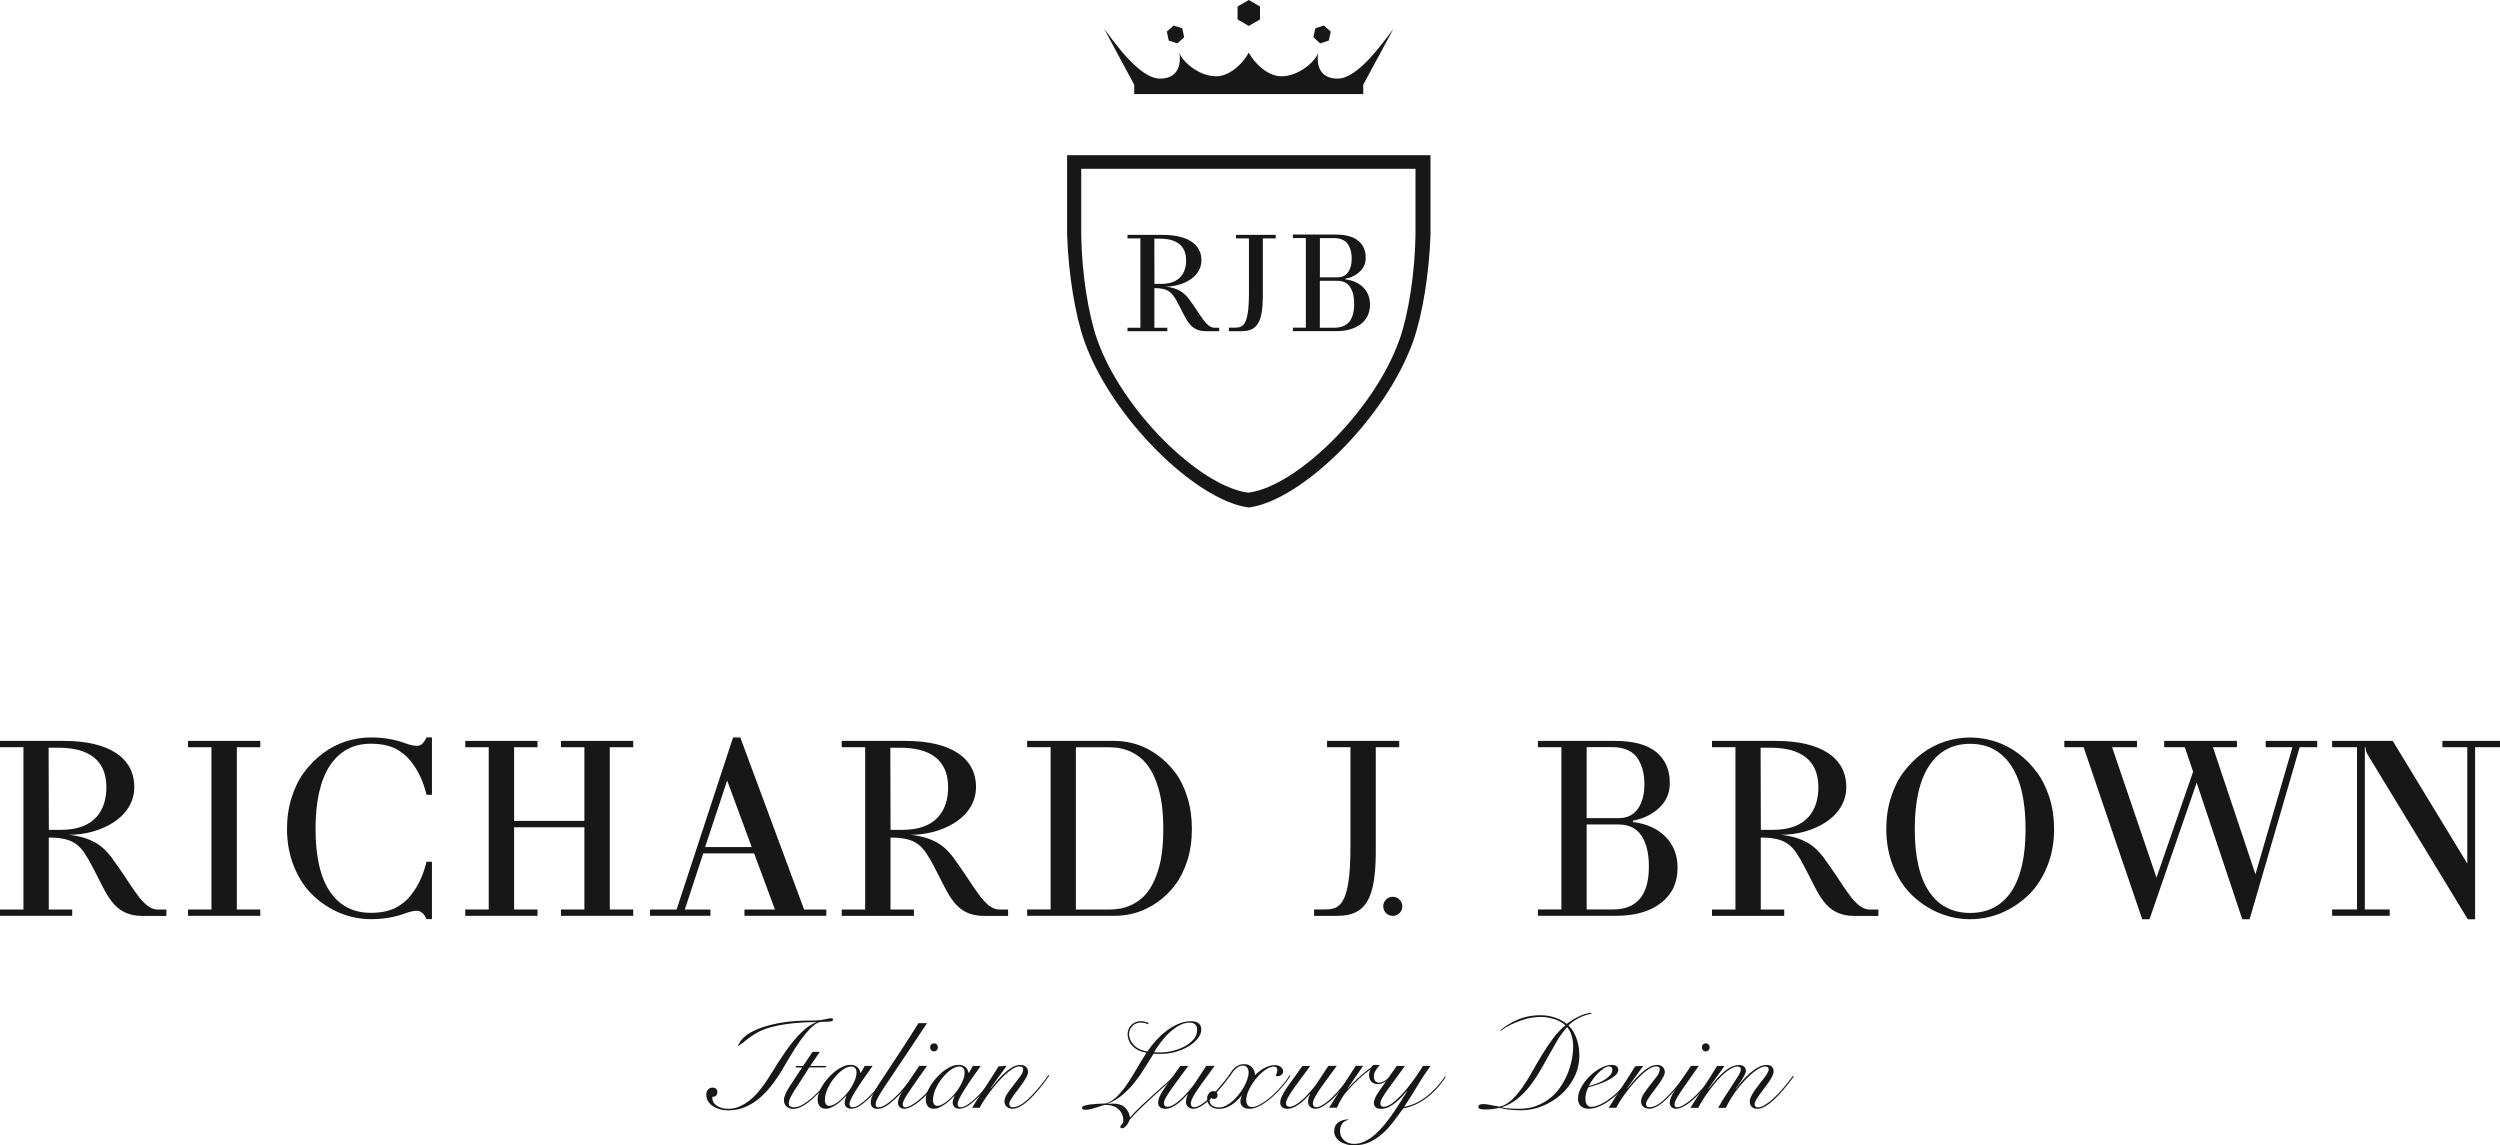<svg viewBox="0 0 450 206.16" xmlns="http://www.w3.org/2000/svg" data-name="Layer 1" id="Layer_1">
  <defs>
    <style>
      .cls-1 {
        fill: #171717;
      }
    </style>
  </defs>
  <g>
    <path d="M242.17,50.31v-.15c1.07-.2,1.94-.63,2.63-1.3,.69-.66,1.03-1.48,1.03-2.44,0-1.32-.45-2.35-1.35-3.09-.9-.74-2.28-1.11-4.14-1.11h-7.62v.63h2.33v16.13h-2.33v.63h7.71c1.9,0,3.4-.42,4.51-1.27,1.1-.85,1.66-2.02,1.66-3.51,0-1.24-.4-2.26-1.19-3.07s-1.87-1.3-3.24-1.47Zm-4.6-7.45h2.57c.61,0,1.13,.11,1.56,.32,.43,.21,.76,.5,.98,.87,.22,.37,.38,.76,.48,1.17,.1,.41,.15,.86,.15,1.35,0,.99-.22,1.8-.65,2.42-.43,.62-1.08,.93-1.93,.93h-3.15v-7.06Zm2.62,16.13h-2.62v-8.44h3.15c1.03,0,1.8,.37,2.29,1.11,.49,.74,.74,1.76,.74,3.06,0,2.85-1.19,4.27-3.57,4.27Z" class="cls-1"></path>
    <path d="M224.88,27.94h-32.8v14.29c.23,7.07,1.46,14.5,3.09,19.13,4.91,13.92,20.06,28.67,29.49,29.97h.25c9.43-1.3,24.58-16.05,29.48-29.97,1.63-4.63,2.87-12.06,3.1-19.13v-14.29h-32.6Zm27.03,33.17c-4.5,12.8-18.43,26.36-27.1,27.56h-.22c-8.68-1.2-22.59-14.75-27.1-27.56-1.6-4.54-2.78-12.01-2.87-18.88h0v-11.85h60.17v11.85c-.09,6.87-1.27,14.34-2.87,18.88Z" class="cls-1"></path>
    <polygon points="226.8 3.5 226.8 1.17 224.78 0 222.76 1.17 222.76 3.5 224.78 4.67 226.8 3.5" class="cls-1"></polygon>
    <polygon points="211.93 7.81 213.15 6.71 212.81 5.1 211.25 4.59 210.03 5.69 210.37 7.3 211.93 7.81" class="cls-1"></polygon>
    <polygon points="239.19 7.3 239.53 5.69 238.31 4.59 236.75 5.1 236.41 6.71 237.63 7.81 239.19 7.3" class="cls-1"></polygon>
    <path d="M204.18,16.93h41.2v-1.67s5.43-10.06,5.43-10.06c-1.6,2.05-6.27,8.95-10.03,8.95-3.49,0-3.85-2.8-3.47-4.94-.04,1.37-3.34,4.62-6.81,4.52-2.36-.07-4.76-2.39-5.72-4.26h0s0,0,0,0h0c-.97,1.87-3.37,4.2-5.72,4.26-3.48,.09-6.77-3.15-6.81-4.52,.38,2.14,.02,4.94-3.47,4.94-3.76,0-8.43-6.9-10.03-8.95l5.41,10.06v1.67Z" class="cls-1"></path>
    <path d="M214.08,53.92c-.84-1.14-1.89-2.07-4.31-2.34,2.85,.03,6.49-1.52,6.49-4.73,0-2.86-2.44-4.57-6.99-4.57h-6.32v.63h2.32v16.08h-2.32v.63h7.16v-.63h-2.32v-7.13c2.63,0,3.23,.84,4.28,2.8,1.51,2.8,2.04,4.96,5.04,4.96h2.34v-.63h-.85c-1.51,0-2.5-2.37-4.51-5.06Zm-6.28-2.83l-.02-8.13h.98c2.88,0,4.74,1.14,4.74,3.92,0,2.23-1.13,4.22-4.48,4.22-.41,0-1.03,0-1.22,0Z" class="cls-1"></path>
    <path d="M222.49,42.91h2.32v9.89c0,6.18-1.24,6.18-2.75,6.18h-.86v.63h2.34c2.89,0,3.72-1.89,3.77-6.1h0v-10.6h2.32v-.63h-7.15v.63Z" class="cls-1"></path>
  </g>
  <g>
    <polygon points="33.85 134.5 38.06 134.5 38.06 163.71 33.85 163.71 33.85 164.85 46.85 164.85 46.85 163.71 42.63 163.71 42.63 134.5 46.85 134.5 46.85 133.36 33.85 133.36 33.85 134.5" class="cls-1"></polygon>
    <path d="M76,133.89c-.25,.24-.59,.36-1.03,.36-.51,0-1.2-.16-2.06-.48-1.89-.69-3.94-1.03-6.15-1.03-1.52,0-3.02,.24-4.5,.71-1.48,.48-2.86,1.19-4.13,2.14-1.27,.95-2.39,2.08-3.36,3.38s-1.73,2.84-2.28,4.6c-.56,1.76-.83,3.64-.83,5.63,0,2.47,.43,4.75,1.28,6.83s1.99,3.8,3.42,5.15c1.42,1.35,3.03,2.41,4.82,3.15s3.66,1.12,5.59,1.12c2.21,0,4.26-.34,6.15-1.03,.86-.32,1.55-.48,2.06-.48,.31,0,.58,.08,.81,.23,.23,.15,.41,.32,.54,.49s.27,.44,.45,.79h.97v-10.34h-.97c-.53,2.17-1.35,4.03-2.48,5.58-.34,.47-.69,.89-1.05,1.25-.37,.37-.85,.74-1.44,1.13-.59,.39-1.32,.69-2.17,.91-.86,.22-1.81,.33-2.87,.33-3.19,0-5.65-1.27-7.38-3.82-1.73-2.55-2.59-6.31-2.59-11.29s.87-8.8,2.6-11.41c1.74-2.61,4.19-3.92,7.37-3.92,1.05,0,2.01,.11,2.87,.33,.86,.22,1.58,.52,2.17,.91s1.07,.76,1.44,1.13c.37,.37,.72,.78,1.05,1.25,1.13,1.55,1.96,3.41,2.48,5.58h.97v-10.34h-.97c-.26,.53-.52,.91-.77,1.15Z" class="cls-1"></path>
    <polygon points="100.97 134.5 105.19 134.5 105.19 147.76 92.54 147.76 92.54 134.5 96.75 134.5 96.75 133.36 83.75 133.36 83.75 134.5 87.97 134.5 87.97 163.71 83.75 163.71 83.75 164.85 96.75 164.85 96.75 163.71 92.54 163.71 92.54 148.91 105.19 148.91 105.19 163.71 100.97 163.71 100.97 164.85 113.98 164.85 113.98 163.71 109.76 163.71 109.76 134.5 113.98 134.5 113.98 133.36 100.97 133.36 100.97 134.5" class="cls-1"></polygon>
    <path d="M133.26,132.74h-1.31l-10.16,30.97h-4.79v1.14h10.88v-1.14h-4.61l3.31-10.1h9.16l3.75,10.1h-5.49v1.14h14.74v-1.14h-4l-11.49-30.97Zm-6.34,19.73l3.97-11.97,4.42,11.97h-8.39Z" class="cls-1"></path>
    <path d="M211.54,139.07c-.92-1.23-1.97-2.28-3.17-3.15s-2.45-1.52-3.76-1.93-2.61-.63-3.93-.63h-15.79v1.14h4.22v29.21h-4.22v1.14h15.79c1.32,0,2.63-.2,3.93-.6,1.3-.4,2.56-1.03,3.76-1.88s2.26-1.88,3.17-3.09c.91-1.21,1.64-2.68,2.19-4.42s.81-3.62,.81-5.66-.27-3.93-.81-5.68c-.54-1.75-1.27-3.24-2.19-4.47Zm-2.42,14.61c-.18,1.36-.51,2.67-.98,3.93-.47,1.26-1.06,2.33-1.78,3.21-.72,.88-1.65,1.58-2.79,2.11-1.14,.53-2.45,.79-3.91,.79h-6v-29.21h6c1.46,0,2.77,.27,3.91,.81s2.07,1.26,2.79,2.16c.72,.9,1.31,1.99,1.78,3.27,.47,1.28,.79,2.61,.98,3.99,.18,1.38,.27,2.87,.27,4.48s-.09,3.1-.27,4.46Z" class="cls-1"></path>
    <path d="M293.93,147.98v-.26c1.93-.37,3.52-1.15,4.77-2.35,1.25-1.2,1.87-2.67,1.87-4.41,0-2.39-.82-4.25-2.45-5.59-1.63-1.34-4.13-2.01-7.5-2.01h-13.79v1.14h4.22v29.21h-4.22v1.14h13.97c3.44,0,6.16-.76,8.16-2.3s3-3.65,3-6.36c0-2.24-.72-4.09-2.15-5.56-1.44-1.46-3.39-2.35-5.86-2.66Zm-8.33-13.49h4.66c1.1,0,2.04,.19,2.82,.57s1.38,.91,1.78,1.58c.4,.67,.69,1.38,.87,2.12,.18,.74,.26,1.56,.26,2.45,0,1.8-.39,3.26-1.18,4.38-.78,1.12-1.95,1.68-3.5,1.68h-5.71v-12.78Zm4.74,29.21h-4.74v-15.29h5.71c1.87,0,3.26,.67,4.15,2.01,.89,1.34,1.34,3.19,1.34,5.55,0,5.15-2.15,7.73-6.46,7.73Z" class="cls-1"></path>
    <path d="M366.62,138.98c-.97-1.3-2.09-2.43-3.36-3.38-1.27-.95-2.65-1.67-4.13-2.14-1.48-.47-2.98-.71-4.5-.71s-3.02,.24-4.5,.71c-1.48,.48-2.86,1.19-4.13,2.14-1.27,.95-2.39,2.08-3.36,3.38-.97,1.3-1.73,2.84-2.28,4.6-.56,1.76-.83,3.64-.83,5.63,0,2.47,.43,4.75,1.28,6.83s1.99,3.8,3.41,5.15c1.42,1.35,3.03,2.41,4.82,3.15,1.79,.75,3.66,1.12,5.59,1.12s3.8-.37,5.59-1.12c1.79-.75,3.4-1.8,4.82-3.15,1.42-1.35,2.56-3.07,3.42-5.15,.86-2.08,1.28-4.36,1.28-6.83,0-1.99-.28-3.87-.83-5.63-.56-1.76-1.32-3.3-2.28-4.6Zm-4.61,21.53c-1.73,2.55-4.19,3.82-7.38,3.82s-5.65-1.27-7.38-3.82c-1.73-2.55-2.59-6.31-2.59-11.29s.87-8.8,2.6-11.41c1.74-2.61,4.19-3.92,7.37-3.92s5.63,1.31,7.37,3.92c1.74,2.61,2.6,6.42,2.6,11.41s-.86,8.74-2.59,11.29Z" class="cls-1"></path>
    <polygon points="407.83 134.5 412.64 134.5 405.98 157.37 398.33 134.5 402.64 134.5 402.64 133.36 389.55 133.36 389.55 134.5 393.26 134.5 394.76 138.9 388.17 157.98 380.18 134.5 384.66 134.5 384.66 133.36 371.58 133.36 371.58 134.5 375.05 134.5 385.6 165.47 386.91 165.47 395.4 140.88 403.61 165.47 404.93 165.47 413.94 134.5 417.1 134.5 417.1 133.36 407.83 133.36 407.83 134.5" class="cls-1"></polygon>
    <path d="M439.63,133.36v1.14h4.48v20.94l-13.42-22.08h-10.91v1.14h4.48v29.21h-4.48v1.14h10.37v-1.14h-4.48v-29.21h.13c0,.47,.12,.91,.37,1.32l18.03,29.65h1.32v-30.97h4.48v-1.14h-10.37Z" class="cls-1"></path>
    <path d="M20.21,154.51c-1.53-2.08-3.44-3.76-7.83-4.25,5.18,.05,11.79-2.77,11.79-8.6,0-5.19-4.44-8.3-12.69-8.3H0v1.14H4.22v29.21H0v1.14H13v-1.14h-4.22v-12.95c4.78,0,5.87,1.53,7.77,5.09,2.75,5.09,3.7,9.02,9.15,9.02h4.25v-1.15h-1.55c-2.75,0-4.55-4.3-8.2-9.2Zm-11.42-5.14l-.04-14.78h1.78c5.24,0,8.62,2.08,8.62,7.12,0,4.05-2.06,7.66-8.14,7.66-.74,0-1.88,.02-2.22,0Z" class="cls-1"></path>
    <path d="M171.72,154.51c-1.53-2.08-3.44-3.76-7.83-4.25,5.18,.05,11.79-2.77,11.79-8.6,0-5.19-4.44-8.3-12.69-8.3h-11.48v1.14h4.22v29.21h-4.22v1.14h13v-1.14h-4.22v-12.95c4.78,0,5.87,1.53,7.77,5.09,2.75,5.09,3.7,9.02,9.15,9.02h4.25v-1.15h-1.55c-2.75,0-4.55-4.3-8.2-9.2Zm-11.42-5.14l-.04-14.78h1.78c5.24,0,8.62,2.08,8.62,7.12,0,4.05-2.06,7.66-8.14,7.66-.74,0-1.88,.02-2.22,0Z" class="cls-1"></path>
    <path d="M328.37,154.51c-1.53-2.08-3.44-3.76-7.83-4.25,5.18,.05,11.79-2.77,11.79-8.6,0-5.19-4.44-8.3-12.69-8.3h-11.48v1.14h4.22v29.21h-4.22v1.14h13v-1.14h-4.22v-12.95c4.78,0,5.87,1.53,7.77,5.09,2.75,5.09,3.7,9.02,9.15,9.02h4.25v-1.15h-1.55c-2.75,0-4.55-4.3-8.2-9.2Zm-11.42-5.14l-.04-14.78h1.78c5.24,0,8.62,2.08,8.62,7.12,0,4.05-2.06,7.66-8.14,7.66-.74,0-1.88,.02-2.22,0Z" class="cls-1"></path>
    <path d="M251.87,133.36h-13v1.14h4.21v17.96c0,11.24-2.25,11.24-5,11.24h-1.55v1.15h4.25c5.26,0,6.76-3.44,6.86-11.09h0v-19.26h4.22v-1.14Z" class="cls-1"></path>
    <circle r="1.72" cy="163.14" cx="250.7" class="cls-1"></circle>
  </g>
  <g>
    <path d="M211.55,193.73c-.5,.47-1.12,1.04-1.87,1.72-.75,.68-1.53,1.39-2.32,2.11s-1.55,1.45-2.27,2.15c-.71,.7-1.29,1.31-1.73,1.82-.16,.42-.37,.79-.64,1.1-.26,.31-.52,.46-.77,.46-.19,0-.29-.08-.29-.24,0-.1,.03-.19,.09-.26,.06-.07,.12-.15,.19-.22,.07-.07,.12-.16,.18-.25,.05-.1,.08-.21,.08-.34,0-.47-.08-.88-.24-1.24s-.38-.66-.67-.91c-.29-.25-.62-.43-1.01-.56s-.8-.19-1.24-.19c-.15,0-.35,.04-.62,.12s-.57,.18-.91,.3c-.34,.12-.69,.22-1.06,.32s-.73,.14-1.06,.14c-.18,0-.33-.03-.45-.09-.12-.06-.19-.15-.19-.26s.09-.22,.26-.3,.4-.15,.68-.21c.28-.06,.58-.1,.91-.13,.33-.03,.65-.05,.98-.08,.32-.02,.61-.04,.88-.04,.26,0,.46-.02,.59-.03,.73-.23,1.4-.65,2.02-1.26,.61-.61,1.2-1.33,1.77-2.16,.57-.83,1.14-1.74,1.71-2.73,.57-.99,1.17-1.98,1.8-2.97-.45-.07-.88-.2-1.29-.38-.41-.18-.77-.42-1.08-.71s-.56-.63-.74-1.02c-.18-.39-.27-.81-.27-1.28,0-.31,.06-.6,.19-.89,.12-.29,.29-.53,.49-.73s.45-.37,.74-.49c.29-.12,.6-.19,.92-.19,.28,0,.54,.03,.8,.1,.25,.07,.47,.14,.65,.23l-.09,.24c-.18-.09-.38-.16-.61-.22-.24-.06-.49-.09-.77-.09-.31,0-.59,.06-.84,.18-.26,.12-.47,.27-.65,.47-.18,.2-.31,.42-.42,.66-.1,.24-.15,.49-.15,.73,0,.41,.09,.79,.27,1.16,.18,.37,.43,.69,.73,.98,.31,.28,.66,.51,1.06,.69,.4,.17,.82,.28,1.26,.31,.41-.63,.9-1.26,1.48-1.91,.58-.64,1.21-1.23,1.89-1.75,.69-.53,1.41-.95,2.17-1.28,.76-.33,1.53-.49,2.32-.49,.56,0,1,.12,1.33,.37,.33,.25,.49,.63,.49,1.16,0,.48-.19,.98-.57,1.49-.38,.51-.9,.98-1.57,1.41s-1.45,.78-2.35,1.05c-.91,.27-1.88,.41-2.91,.41-.25,0-.46,0-.64-.01-.18,0-.36-.02-.55-.03-.54,.85-1.08,1.72-1.63,2.62-.55,.9-1.15,1.75-1.8,2.56-.65,.81-1.37,1.55-2.15,2.22s-1.68,1.2-2.68,1.6l.04,.04c.12-.02,.24-.03,.38-.04,.14-.02,.3-.02,.49-.02,.99,0,1.73,.24,2.22,.72,.49,.48,.78,1.07,.89,1.77,.58-.66,1.21-1.31,1.88-1.95,.67-.64,1.36-1.28,2.06-1.91s1.4-1.25,2.09-1.87c.69-.62,1.36-1.22,2.01-1.81l.11,.13Zm2.61-9.66c-.66,0-1.31,.18-1.95,.54s-1.24,.8-1.8,1.34c-.56,.53-1.06,1.11-1.52,1.73-.46,.62-.84,1.19-1.15,1.72,.16,.02,.33,.03,.5,.03,.18,0,.38,.01,.61,.01,.66,0,1.37-.09,2.14-.26,.77-.17,1.48-.43,2.15-.78s1.22-.77,1.67-1.27c.44-.5,.67-1.09,.67-1.76,0-.42-.11-.74-.34-.96s-.55-.33-.97-.33Z" class="cls-1"></path>
    <path d="M213.89,191.87c-.57,.77-1.12,1.51-1.64,2.21-.52,.7-.99,1.34-1.4,1.93-.41,.59-.73,1.09-.98,1.52s-.36,.77-.36,1.02c0,.23,.06,.41,.17,.51s.27,.16,.46,.16c.28,0,.58-.09,.91-.26,.33-.17,.66-.4,1.01-.68,.34-.28,.68-.58,1.01-.92,.33-.34,.64-.67,.92-1,.29-.33,.53-.63,.74-.91,.21-.28,.37-.5,.47-.66l1.93-2.94h1.51c-.79,1.08-1.46,2-2,2.75-.55,.75-.99,1.39-1.34,1.92s-.59,.95-.73,1.28-.22,.62-.22,.86c0,.18,.05,.33,.15,.45,.1,.12,.25,.19,.44,.19,.29,0,.63-.1,1.01-.32,.38-.21,.77-.49,1.18-.83,.41-.34,.81-.73,1.22-1.16s.78-.86,1.14-1.28,.68-.82,.98-1.19c.29-.37,.52-.68,.68-.91l.22,.07c-.17,.25-.41,.57-.7,.95s-.62,.8-.99,1.23-.75,.87-1.16,1.31c-.41,.45-.83,.84-1.26,1.19s-.85,.64-1.27,.87c-.42,.23-.81,.34-1.17,.34-.41,0-.73-.11-.98-.34s-.36-.53-.36-.91c0-.29,.05-.57,.14-.84,.09-.27,.16-.44,.21-.51l-.04-.04c-.31,.35-.63,.69-.96,1.01-.34,.32-.67,.6-1.01,.84-.34,.24-.68,.44-1.02,.58-.34,.15-.68,.22-1.02,.22-.47,0-.8-.11-1.01-.32-.2-.21-.31-.46-.31-.76,0-.37,.1-.76,.3-1.18s.47-.9,.82-1.42c.35-.52,.77-1.12,1.26-1.77,.49-.66,1.03-1.41,1.61-2.26h1.45Z" class="cls-1"></path>
    <path d="M232.3,193.58c-.32,.57-.78,1.2-1.36,1.9-.58,.69-1.22,1.35-1.91,1.96-.69,.61-1.39,1.13-2.11,1.53-.72,.41-1.4,.61-2.03,.61-.53,0-.93-.12-1.2-.37-.28-.25-.42-.56-.42-.94s.08-.71,.24-1.03l-.04-.04c-.23,.31-.5,.6-.8,.89s-.62,.54-.96,.77c-.34,.23-.71,.41-1.08,.54-.38,.13-.77,.2-1.16,.2-.69,0-1.22-.17-1.61-.51-.39-.34-.58-.78-.58-1.34,0-.38,.11-.7,.33-.96,.22-.26,.48-.39,.79-.39,.28,0,.47,.07,.59,.22,.12,.15,.17,.32,.17,.51s-.05,.35-.16,.48c-.11,.13-.27,.2-.47,.2-.28,0-.46-.1-.55-.31-.17,.15-.26,.34-.26,.57,0,.41,.16,.72,.49,.94,.33,.22,.75,.33,1.26,.33,.38,0,.78-.1,1.19-.32,.42-.21,.82-.49,1.21-.83s.76-.74,1.11-1.18c.35-.44,.66-.9,.92-1.37,.26-.47,.47-.93,.62-1.38,.15-.45,.23-.86,.23-1.21s-.08-.65-.25-.89c-.17-.24-.43-.36-.78-.36-.28,0-.54,.07-.78,.21-.24,.14-.46,.31-.67,.53s-.38,.43-.54,.66c-.15,.23-.29,.43-.41,.6l-.2-.13c.17-.28,.35-.54,.54-.8,.18-.26,.38-.48,.6-.68s.47-.35,.74-.47,.59-.17,.94-.17,.63,.05,.86,.16c.24,.11,.44,.26,.6,.45,.16,.19,.28,.4,.37,.64s.13,.48,.13,.74c.17-.19,.39-.39,.65-.6,.25-.21,.54-.41,.84-.59s.64-.33,.99-.45,.71-.18,1.07-.18c.47,0,.84,.11,1.11,.34,.27,.23,.41,.5,.41,.82,0,.2-.1,.39-.29,.57-.19,.18-.44,.26-.74,.26-.06,0-.16-.02-.31-.04,.07-.2,.14-.39,.2-.56,.06-.17,.09-.32,.09-.47,0-.44-.2-.66-.61-.66-.34,0-.69,.1-1.07,.3-.38,.2-.75,.46-1.12,.79-.37,.33-.72,.7-1.06,1.12-.34,.42-.64,.85-.9,1.29-.26,.45-.46,.88-.61,1.3-.15,.42-.23,.81-.23,1.16,0,.42,.08,.75,.25,.98,.17,.23,.44,.34,.82,.34,.32,0,.68-.09,1.07-.28s.81-.44,1.25-.74c.44-.31,.88-.66,1.32-1.06,.44-.4,.85-.81,1.25-1.24,.39-.42,.75-.84,1.07-1.26,.32-.42,.58-.79,.77-1.13l.18,.07Z" class="cls-1"></path>
    <path d="M235.85,191.87c-.57,.77-1.12,1.51-1.64,2.21-.53,.7-.99,1.34-1.4,1.93-.41,.59-.73,1.09-.97,1.52s-.36,.77-.36,1.02c0,.23,.06,.41,.18,.51s.27,.16,.46,.16c.28,0,.58-.09,.91-.26,.33-.17,.66-.4,1.01-.68,.34-.28,.68-.58,1.01-.92,.33-.34,.64-.67,.92-1,.29-.33,.53-.63,.74-.91,.21-.28,.37-.5,.47-.66l1.93-2.94h1.51c-.79,1.08-1.46,2-2.01,2.75-.55,.75-.99,1.39-1.34,1.92-.34,.53-.59,.95-.73,1.28-.15,.33-.22,.62-.22,.86,0,.18,.05,.33,.15,.45,.1,.12,.25,.19,.44,.19,.29,0,.63-.1,1.01-.32,.38-.21,.78-.49,1.18-.83,.41-.34,.81-.73,1.22-1.16s.78-.86,1.14-1.28,.68-.82,.98-1.19c.29-.37,.52-.68,.68-.91l.22,.07c-.18,.25-.41,.57-.7,.95-.29,.39-.62,.8-.99,1.23-.37,.43-.75,.87-1.16,1.31-.41,.45-.83,.84-1.26,1.19s-.85,.64-1.27,.87c-.42,.23-.81,.34-1.17,.34-.41,0-.73-.11-.97-.34s-.36-.53-.36-.91c0-.29,.05-.57,.14-.84,.1-.27,.17-.44,.21-.51l-.04-.04c-.31,.35-.63,.69-.96,1.01-.34,.32-.67,.6-1.01,.84-.34,.24-.68,.44-1.02,.58s-.68,.22-1.02,.22c-.47,0-.8-.11-1.01-.32-.2-.21-.31-.46-.31-.76,0-.37,.1-.76,.3-1.18s.47-.9,.82-1.42c.35-.52,.77-1.12,1.26-1.77,.49-.66,1.03-1.41,1.61-2.26h1.45Z" class="cls-1"></path>
    <path d="M245.35,191.87l-2.78,4.05,.04,.04c.2-.25,.46-.54,.78-.87s.66-.66,1.03-1.01c.37-.34,.76-.68,1.17-1.02,.41-.34,.81-.64,1.21-.9,.07-.15,.15-.26,.24-.35,.09-.09,.26-.13,.52-.13,.16,0,.3,0,.43,.01,.12,0,.25,.02,.38,.03-.25,.25-.49,.55-.72,.91s-.35,.75-.35,1.17c0,.34,.08,.6,.25,.79,.17,.19,.38,.29,.63,.29,.22,0,.43-.04,.65-.13,.21-.09,.41-.2,.6-.33,.19-.13,.37-.27,.55-.42,.17-.15,.33-.28,.46-.39l.13,.09c-.15,.15-.31,.3-.5,.47-.19,.17-.39,.32-.61,.47-.22,.15-.45,.27-.7,.36-.25,.1-.5,.14-.77,.14-.47,0-.85-.14-1.13-.43s-.43-.68-.43-1.2c0-.35,.08-.66,.24-.94l-.04-.04c-.6,.41-1.26,.95-1.97,1.61s-1.47,1.45-2.28,2.36c-.29,.32-.59,.74-.91,1.27-.31,.53-.59,1.07-.82,1.62h-1.42c.79-1.26,1.58-2.5,2.37-3.75,.79-1.24,1.6-2.5,2.43-3.79h1.34Z" class="cls-1"></path>
    <path d="M252.87,191.87c-.52,.76-1.05,1.49-1.58,2.19-.53,.7-1,1.34-1.41,1.93-.42,.58-.76,1.1-1.02,1.54-.26,.45-.39,.8-.39,1.06,0,.42,.2,.63,.61,.63s.92-.2,1.48-.61c.56-.41,1.16-.95,1.79-1.63s1.27-1.46,1.92-2.34c.65-.88,1.27-1.81,1.87-2.77h1.36c-.86,1.18-1.67,2.4-2.41,3.65-.74,1.25-1.53,2.49-2.34,3.71,1.39-.25,2.71-.86,3.98-1.83,1.26-.97,2.38-2.18,3.36-3.63l.15,.07c-1.05,1.61-2.25,2.9-3.58,3.87s-2.69,1.57-4.06,1.79c-.57,.77-1.15,1.56-1.74,2.35-.59,.8-1.24,1.51-1.95,2.15-.71,.63-1.49,1.15-2.33,1.56-.85,.4-1.8,.6-2.87,.6-.48,0-.94-.06-1.37-.19-.43-.12-.81-.29-1.13-.51-.32-.22-.58-.48-.77-.79s-.29-.64-.29-.99c0-.76,.25-1.31,.76-1.66,.5-.35,1.11-.53,1.83-.53v.07c-.53,.12-.91,.35-1.16,.71-.25,.36-.37,.81-.37,1.35,0,.36,.07,.69,.22,.98,.15,.28,.34,.52,.57,.71s.5,.34,.8,.44c.3,.1,.61,.15,.93,.15,.69,0,1.35-.16,1.99-.48s1.26-.74,1.85-1.27c.59-.53,1.16-1.12,1.7-1.79,.54-.66,1.05-1.35,1.53-2.06,.48-.71,.93-1.4,1.35-2.08,.42-.68,.8-1.29,1.15-1.83l-.04-.04c-.23,.28-.52,.6-.85,.98-.34,.37-.71,.73-1.11,1.06-.4,.34-.83,.62-1.28,.85-.45,.23-.92,.35-1.4,.35s-.8-.1-1.01-.29c-.2-.19-.31-.45-.31-.77,0-.29,.08-.6,.23-.93,.15-.33,.4-.74,.73-1.24,.34-.5,.76-1.1,1.28-1.82s1.14-1.61,1.87-2.67h1.47Z" class="cls-1"></path>
    <g>
      <path d="M270.26,185.48c.92-.78,2.28-1.34,3.47-1.78,1.19-.44,2.41-.65,3.67-.65,.67,0,1.4,.11,2.2,.34,.8,.22,1.53,.61,2.18,1.15-.82,.68-1.58,1.49-2.27,2.42-.69,.93-1.34,1.91-1.96,2.92-.61,1.02-1.21,2.04-1.78,3.06-.57,1.03-1.16,1.96-1.76,2.82-.6,.86-1.23,1.59-1.89,2.21-.66,.62-1.39,1.03-2.18,1.23-.4-.06-.75-.12-1.02-.18-.28-.05-.53-.1-.76-.15-.23-.05-.43-.08-.61-.1-.18-.02-.36-.04-.55-.04-.26,0-.48,.04-.64,.11s-.25,.2-.25,.38,.1,.31,.3,.38c.2,.07,.49,.11,.86,.11,.31,0,.59,0,.83-.02,.24-.02,.46-.04,.65-.07,.19-.03,.39-.07,.58-.1s.4-.07,.62-.1c.26,.06,.52,.12,.78,.17s.54,.1,.84,.14c.3,.04,.64,.07,1.01,.09,.37,.02,.8,.03,1.28,.03,1.27,0,2.53-.25,3.78-.76,1.24-.51,2.36-1.2,3.34-2.07,.99-.88,1.78-1.92,2.39-3.12,.61-1.2,.91-2.5,.91-3.9,0-.47-.03-.95-.1-1.44-.07-.5-.18-.98-.34-1.46-.16-.47-.36-.93-.61-1.36-.25-.44-.55-.82-.91-1.17,.57-.54,1.22-1,1.92-1.35,.71-.36,1.45-.61,2.23-.75l-.05-.19c-.82,.12-1.6,.37-2.33,.73-.73,.37-1.42,.8-2.07,1.29-.65-.5-1.37-.88-2.17-1.15-.79-.27-1.64-.41-2.54-.41-1.52,0-2.94,.28-4.25,.85-1.18,.51-2.2,1.17-3.1,1.93m12.93,5.37c-.18,.88-.45,1.73-.8,2.56-.36,.83-.8,1.62-1.33,2.37-.53,.75-1.15,1.4-1.88,1.95-.72,.55-1.53,.99-2.43,1.32s-1.9,.49-2.98,.49c-.62,0-1.18-.02-1.67-.05-.49-.03-.97-.09-1.46-.19v-.05c1.03-.33,1.94-.81,2.74-1.46s1.53-1.38,2.18-2.2c.65-.82,1.26-1.71,1.82-2.66,.56-.95,1.1-1.9,1.63-2.87,.53-.96,1.06-1.89,1.6-2.8,.54-.9,1.12-1.71,1.76-2.42,.39,.42,.67,.94,.84,1.57,.17,.63,.26,1.25,.26,1.88,0,.82-.09,1.67-.27,2.55Z" class="cls-1"></path>
      <path d="M133.75,187.67c1.36-1.11,1.86-1.41,2.52-1.78,.74-.42,1.58-.75,2.52-1,.94-.25,1.89-.44,2.87-.57,.97-.13,1.91-.22,2.83-.27,.92-.05,1.72-.07,2.42-.07v.05c-.71,.26-1.41,.69-2.08,1.28-.68,.59-1.31,1.24-1.9,1.94-.59,.71-1.13,1.43-1.62,2.16-.49,.73-.92,1.37-1.29,1.91-.23,.36-.51,.81-.84,1.36-.33,.55-.7,1.13-1.11,1.75-.41,.61-.86,1.23-1.35,1.84-.49,.61-1.03,1.17-1.61,1.65-.58,.49-1.21,.89-1.88,1.2-.67,.31-1.37,.47-2.12,.47-.48,0-.91-.06-1.29-.19-.38-.12-.7-.29-.96-.5-.26-.21-.44-.44-.54-.7-.1-.26-.12-.52-.06-.8,.25,.05,.46-.02,.62-.19,.16-.17,.25-.38,.25-.63s-.08-.45-.23-.59c-.16-.15-.37-.22-.63-.22-.36,0-.64,.12-.84,.36-.2,.24-.3,.52-.3,.85,0,.51,.12,.95,.37,1.32,.25,.37,.57,.66,.96,.9,.39,.23,.81,.4,1.27,.51s.91,.16,1.34,.16c1.12,0,2.16-.21,3.11-.62s1.84-.98,2.67-1.7c.82-.72,1.6-1.58,2.33-2.56,.73-.99,1.42-2.05,2.07-3.2,.67-1.17,1.32-2.23,1.94-3.2,.63-.97,1.22-1.8,1.78-2.48,.56-.68,1.08-1.22,1.57-1.6,.49-.38,.93-.57,1.32-.57,.82,0,1.37-.03,1.66-.08,.28-.05,.42-.16,.42-.32,0-.12-.04-.2-.12-.22-.08-.02-.17-.03-.28-.03-.17,0-.56,.07-1.17,.21s-1.42,.21-2.45,.21c-.85-.02-1.78,.01-2.77,.08-.99,.07-1.98,.19-2.96,.37-.98,.18-1.92,.42-2.82,.71-.9,.3-1.7,.65-2.4,1.07-.7,.42-1.25,.9-1.67,1.45-.09,.12-.49,.87-.56,.99" class="cls-1"></path>
      <path d="M147.57,189.33l-1.73,2.54h2.89l-.13,.26h-2.94c-.58,.95-1.11,1.77-1.57,2.47-.46,.69-.85,1.29-1.16,1.8s-.55,.93-.71,1.27-.24,.65-.24,.91c0,.28,.09,.47,.29,.58,.19,.11,.41,.16,.66,.16,.53,0,1.11-.2,1.74-.6s1.27-.9,1.89-1.48,1.23-1.2,1.8-1.86c.57-.66,1.05-1.25,1.45-1.77l.13,.09c-.5,.63-1.04,1.29-1.63,1.98-.59,.69-1.2,1.33-1.83,1.91-.63,.58-1.26,1.06-1.9,1.44-.64,.38-1.24,.57-1.81,.57-.45,0-.84-.14-1.17-.42-.33-.28-.49-.66-.49-1.16,0-.34,.1-.71,.29-1.13s.44-.87,.74-1.35c.31-.48,.65-1.01,1.04-1.58,.39-.57,.78-1.18,1.19-1.82h-1.18l.13-.26h1.23l1.71-2.54h1.32Z" class="cls-1"></path>
      <path d="M155.65,191.87h1.42c-.54,.76-1.06,1.5-1.56,2.21-.5,.71-.94,1.38-1.32,1.98-.39,.61-.7,1.14-.93,1.6s-.35,.82-.35,1.08c0,.38,.2,.57,.59,.57,.31,0,.7-.15,1.17-.45,.47-.3,.99-.71,1.54-1.24,.56-.52,1.13-1.14,1.71-1.84s1.14-1.45,1.67-2.23l.13,.04c-.39,.6-.86,1.25-1.39,1.94s-1.09,1.34-1.68,1.94-1.17,1.1-1.75,1.5c-.58,.4-1.13,.6-1.64,.6-.42,0-.73-.11-.93-.32-.2-.21-.3-.46-.3-.76,0-.2,.03-.41,.1-.6s.14-.4,.21-.6l-.04-.02c-.19,.2-.43,.44-.71,.71-.29,.27-.59,.52-.92,.76-.33,.23-.67,.43-1.02,.59s-.69,.24-1.01,.24c-.54,0-.92-.17-1.14-.51-.22-.34-.33-.71-.33-1.14,0-.6,.19-1.26,.57-1.98,.38-.72,.86-1.4,1.45-2.04s1.22-1.17,1.91-1.59c.69-.42,1.34-.64,1.95-.64,.29,0,.55,.04,.77,.12,.22,.08,.4,.19,.55,.33,.15,.14,.26,.3,.34,.47,.08,.17,.14,.36,.19,.55h.04l.72-1.29Zm-7.17,6.14c0,.34,.07,.59,.21,.78,.14,.18,.33,.27,.58,.27s.54-.09,.88-.27c.34-.18,.69-.43,1.05-.73,.37-.31,.73-.66,1.08-1.06s.68-.83,.95-1.28c.28-.45,.5-.91,.68-1.38,.18-.47,.26-.91,.26-1.34,0-.34-.09-.59-.28-.77-.19-.18-.42-.26-.7-.26-.44,0-.93,.19-1.47,.57-.54,.38-1.05,.87-1.53,1.46-.48,.59-.89,1.24-1.22,1.96-.33,.72-.49,1.4-.49,2.06Z" class="cls-1"></path>
      <path d="M166.87,184.16c-1.3,1.97-2.43,3.68-3.4,5.12-.96,1.44-1.79,2.67-2.48,3.69-.69,1.02-1.25,1.87-1.69,2.53s-.78,1.21-1.03,1.63-.42,.76-.51,1.01c-.1,.25-.14,.46-.14,.64,0,.37,.16,.55,.48,.55,.36,0,.79-.15,1.28-.45,.49-.3,1.02-.71,1.58-1.23,.56-.52,1.14-1.12,1.72-1.82,.58-.69,1.15-1.44,1.71-2.22l.24,.09c-.52,.74-1.08,1.46-1.66,2.16-.58,.69-1.15,1.3-1.69,1.81-.72,.67-1.33,1.16-1.85,1.47s-.99,.46-1.41,.46c-.45,0-.78-.1-.98-.31-.2-.2-.3-.47-.3-.81,0-.31,.05-.63,.16-.95,.11-.33,.3-.72,.56-1.18,.26-.46,.61-1.02,1.04-1.68s.96-1.46,1.6-2.42c.64-.96,1.38-2.1,2.25-3.42,.86-1.32,1.86-2.87,2.98-4.66h1.53Z" class="cls-1"></path>
      <path d="M166.85,191.87c-.8,1.15-1.48,2.13-2.04,2.91s-1,1.45-1.35,1.97c-.34,.53-.59,.94-.74,1.25-.15,.31-.23,.56-.23,.74,0,.38,.15,.57,.46,.57,.29,0,.63-.1,1.02-.32s.79-.49,1.22-.82c.42-.34,.85-.71,1.27-1.14,.42-.42,.82-.84,1.2-1.26,.37-.42,.7-.82,.98-1.21,.29-.39,.49-.7,.63-.95l.18,.11c-.18,.29-.41,.64-.71,1.05-.3,.41-.64,.83-1.02,1.26-.38,.43-.78,.86-1.21,1.28s-.85,.8-1.29,1.14c-.44,.34-.86,.61-1.28,.81-.42,.2-.8,.31-1.15,.31-.39,0-.69-.11-.88-.33-.19-.22-.28-.46-.28-.72,0-.31,.07-.63,.21-.97,.14-.34,.36-.76,.67-1.26,.31-.5,.71-1.1,1.19-1.81,.49-.71,1.08-1.58,1.76-2.62h1.4Zm1.27-4.07c.2,0,.37,.07,.5,.21,.13,.14,.2,.31,.2,.51s-.07,.38-.2,.52c-.13,.14-.3,.21-.5,.21s-.37-.07-.5-.21c-.13-.14-.2-.31-.2-.52s.07-.38,.2-.51c.13-.14,.3-.21,.5-.21Z" class="cls-1"></path>
      <path d="M175.11,191.87h1.42c-.54,.76-1.06,1.5-1.56,2.21-.5,.71-.94,1.38-1.32,1.98-.39,.61-.7,1.14-.93,1.6s-.35,.82-.35,1.08c0,.38,.2,.57,.59,.57,.31,0,.7-.15,1.17-.45,.47-.3,.99-.71,1.54-1.24,.56-.52,1.13-1.14,1.71-1.84s1.14-1.45,1.67-2.23l.13,.04c-.39,.6-.86,1.25-1.39,1.94s-1.09,1.34-1.68,1.94-1.17,1.1-1.75,1.5c-.58,.4-1.13,.6-1.64,.6-.42,0-.73-.11-.93-.32-.2-.21-.3-.46-.3-.76,0-.2,.03-.41,.1-.6s.14-.4,.21-.6l-.04-.02c-.19,.2-.43,.44-.71,.71-.29,.27-.59,.52-.92,.76-.33,.23-.67,.43-1.02,.59s-.69,.24-1.01,.24c-.54,0-.92-.17-1.14-.51-.22-.34-.33-.71-.33-1.14,0-.6,.19-1.26,.57-1.98,.38-.72,.86-1.4,1.45-2.04s1.22-1.17,1.91-1.59c.69-.42,1.34-.64,1.95-.64,.29,0,.55,.04,.77,.12,.22,.08,.4,.19,.55,.33,.15,.14,.26,.3,.34,.47,.08,.17,.14,.36,.19,.55h.04l.72-1.29Zm-7.17,6.14c0,.34,.07,.59,.21,.78,.14,.18,.33,.27,.58,.27s.54-.09,.88-.27c.34-.18,.69-.43,1.05-.73,.37-.31,.73-.66,1.08-1.06s.68-.83,.95-1.28c.28-.45,.5-.91,.68-1.38,.18-.47,.26-.91,.26-1.34,0-.34-.09-.59-.28-.77-.19-.18-.42-.26-.7-.26-.44,0-.93,.19-1.47,.57-.54,.38-1.05,.87-1.53,1.46-.48,.59-.89,1.24-1.22,1.96-.33,.72-.49,1.4-.49,2.06Z" class="cls-1"></path>
      <path d="M181.18,191.87l-2.89,4.01,.04,.04c.31-.37,.66-.79,1.07-1.28,.41-.49,.85-.95,1.31-1.39s.95-.81,1.46-1.11c.5-.3,1-.45,1.5-.45,.44,0,.78,.12,1.02,.36s.36,.55,.36,.93c0,.24-.08,.51-.25,.83-.17,.32-.38,.66-.63,1.03s-.52,.74-.81,1.12c-.29,.38-.56,.74-.81,1.08-.25,.34-.46,.66-.62,.94-.17,.29-.25,.52-.25,.71,0,.41,.2,.61,.61,.61,.47,0,.96-.16,1.49-.47,.53-.31,1.15-.84,1.88-1.59,.29-.29,.59-.61,.89-.96s.59-.7,.87-1.04c.28-.34,.53-.67,.76-.98,.23-.31,.41-.56,.54-.77l.15,.09c-.29,.44-.67,.96-1.13,1.57-.46,.61-.96,1.2-1.5,1.79-.32,.35-.65,.69-.99,1.01-.34,.32-.67,.6-1.01,.84-.34,.24-.67,.43-1,.57-.33,.14-.65,.21-.97,.21-.42,0-.78-.12-1.05-.35-.28-.23-.42-.55-.42-.96,0-.44,.18-.92,.53-1.44s.74-1.04,1.16-1.57c.42-.52,.81-1.03,1.16-1.51,.35-.48,.52-.91,.52-1.27,0-.17-.06-.31-.17-.39-.12-.09-.27-.13-.46-.13-.36,0-.77,.14-1.23,.41-.45,.27-.92,.63-1.39,1.07-.47,.45-.95,.94-1.42,1.49-.47,.55-.92,1.1-1.33,1.64-.41,.55-.77,1.07-1.1,1.58-.32,.5-.56,.92-.72,1.26h-1.36c.38-.64,.78-1.3,1.22-1.96,.43-.66,.86-1.32,1.28-1.97,.42-.65,.83-1.28,1.22-1.88,.39-.61,.73-1.16,1.04-1.66l1.42-.07Z" class="cls-1"></path>
      <path d="M293.78,193.73c-.22,.37-.49,.77-.82,1.21-.33,.44-.7,.87-1.12,1.3s-.86,.85-1.34,1.25c-.47,.4-.97,.76-1.48,1.07s-1.03,.56-1.54,.74-1.03,.27-1.52,.27c-.61,0-1.09-.16-1.42-.47-.34-.31-.5-.76-.5-1.35,0-.64,.19-1.32,.58-2.03s.88-1.36,1.48-1.96c.6-.6,1.26-1.1,1.97-1.49,.71-.39,1.4-.59,2.06-.59,.37,0,.65,.08,.85,.23,.2,.15,.31,.38,.31,.67,0,.35-.19,.69-.57,1.02s-.84,.63-1.39,.9-1.14,.51-1.76,.72c-.63,.21-1.18,.37-1.66,.47-.16,.29-.29,.62-.39,.99-.1,.37-.15,.73-.15,1.1,0,.18,.02,.35,.05,.52,.04,.17,.09,.32,.17,.46,.08,.14,.19,.25,.33,.34,.14,.09,.31,.13,.51,.13,.48,0,1.05-.16,1.7-.47,.65-.31,1.31-.73,1.98-1.26,.67-.53,1.31-1.13,1.93-1.8,.61-.67,1.14-1.37,1.58-2.08l.17,.11Zm-3.55-1.16c0-.2-.05-.36-.16-.46-.11-.1-.24-.15-.41-.15-.31,0-.64,.12-1,.36s-.71,.54-1.06,.9-.67,.74-.95,1.15c-.29,.41-.5,.78-.65,1.1,.32-.06,.72-.17,1.2-.34,.48-.17,.95-.38,1.39-.63,.45-.25,.83-.54,1.15-.87,.32-.33,.48-.68,.48-1.06Z" class="cls-1"></path>
      <path d="M295.78,191.87l-2.89,4.01,.04,.04c.31-.37,.66-.79,1.07-1.28,.41-.49,.85-.95,1.32-1.39s.95-.81,1.46-1.11c.5-.3,1-.45,1.5-.45,.44,0,.78,.12,1.02,.36,.24,.24,.36,.55,.36,.93,0,.24-.08,.51-.25,.83-.17,.32-.38,.66-.62,1.03-.25,.37-.52,.74-.81,1.12-.29,.38-.56,.74-.81,1.08-.25,.34-.46,.66-.63,.94-.17,.29-.25,.52-.25,.71,0,.41,.2,.61,.61,.61,.47,0,.96-.16,1.49-.47,.52-.31,1.15-.84,1.88-1.59,.29-.29,.59-.61,.89-.96,.3-.35,.59-.7,.86-1.04,.28-.34,.53-.67,.76-.98,.23-.31,.41-.56,.54-.77l.15,.09c-.29,.44-.67,.96-1.13,1.57-.46,.61-.96,1.2-1.5,1.79-.32,.35-.65,.69-.99,1.01-.34,.32-.67,.6-1.01,.84-.34,.24-.67,.43-1,.57-.33,.14-.65,.21-.98,.21-.42,0-.77-.12-1.05-.35-.28-.23-.42-.55-.42-.96,0-.44,.17-.92,.52-1.44s.74-1.04,1.16-1.57c.42-.52,.81-1.03,1.16-1.51s.53-.91,.53-1.27c0-.17-.06-.31-.18-.39s-.27-.13-.46-.13c-.37,0-.78,.14-1.23,.41s-.92,.63-1.39,1.07c-.47,.45-.95,.94-1.42,1.49-.47,.55-.92,1.1-1.33,1.64-.41,.55-.77,1.07-1.1,1.58-.32,.5-.56,.92-.72,1.26h-1.36c.38-.64,.79-1.3,1.22-1.96,.43-.66,.86-1.32,1.28-1.97,.42-.65,.83-1.28,1.22-1.88,.39-.61,.73-1.16,1.04-1.66l1.42-.07Z" class="cls-1"></path>
      <path d="M305.77,191.87c-.8,1.15-1.48,2.13-2.04,2.91s-1,1.45-1.35,1.97c-.34,.53-.59,.94-.74,1.25-.15,.31-.23,.56-.23,.74,0,.38,.15,.57,.46,.57,.29,0,.63-.1,1.02-.32s.79-.49,1.22-.82c.42-.34,.85-.71,1.27-1.14,.42-.42,.82-.84,1.2-1.26,.37-.42,.7-.82,.98-1.21,.29-.39,.49-.7,.63-.95l.18,.11c-.18,.29-.41,.64-.71,1.05-.3,.41-.64,.83-1.02,1.26-.38,.43-.78,.86-1.21,1.28s-.85,.8-1.29,1.14c-.44,.34-.86,.61-1.28,.81-.42,.2-.8,.31-1.15,.31-.39,0-.69-.11-.88-.33-.19-.22-.28-.46-.28-.72,0-.31,.07-.63,.21-.97,.14-.34,.36-.76,.67-1.26,.31-.5,.71-1.1,1.19-1.81,.49-.71,1.08-1.58,1.76-2.62h1.4Zm1.27-4.07c.2,0,.37,.07,.5,.21,.13,.14,.2,.31,.2,.51s-.07,.38-.2,.52c-.13,.14-.3,.21-.5,.21s-.37-.07-.5-.21c-.13-.14-.2-.31-.2-.52s.07-.38,.2-.51c.13-.14,.3-.21,.5-.21Z" class="cls-1"></path>
      <path d="M304.28,199.41c.32-.54,.69-1.13,1.11-1.77,.42-.64,.84-1.3,1.27-1.96s.85-1.32,1.27-1.97c.42-.65,.79-1.26,1.13-1.83h1.34l-2.89,4.07,.04,.04c.28-.34,.61-.75,1.01-1.24,.39-.49,.83-.96,1.3-1.41,.47-.45,.98-.84,1.52-1.16,.54-.32,1.1-.48,1.67-.48,.35,0,.64,.09,.86,.27,.23,.18,.34,.45,.34,.8,0,.2-.07,.45-.22,.74-.15,.29-.32,.59-.51,.89s-.4,.59-.6,.86c-.2,.28-.36,.51-.48,.68l.04,.04c.31-.44,.68-.91,1.11-1.4,.43-.5,.89-.96,1.38-1.39,.49-.43,.99-.79,1.51-1.07s1.02-.43,1.5-.43c.42,0,.74,.1,.95,.31,.21,.2,.32,.49,.32,.86,0,.25-.08,.54-.25,.88-.17,.34-.38,.69-.64,1.06-.25,.37-.53,.75-.82,1.13-.29,.38-.57,.74-.82,1.1s-.47,.68-.64,.97c-.17,.3-.25,.55-.25,.76,0,.17,.05,.31,.17,.42,.11,.1,.24,.15,.41,.15,.35,0,.76-.14,1.24-.42,.47-.28,.99-.66,1.53-1.16,.55-.5,1.12-1.09,1.72-1.79,.6-.69,1.21-1.46,1.82-2.29l.18,.09c-.6,.82-1.2,1.58-1.8,2.29s-1.18,1.33-1.74,1.85c-.56,.53-1.1,.94-1.62,1.24-.52,.3-1,.45-1.44,.45s-.79-.13-1.01-.38c-.22-.26-.33-.57-.33-.95,0-.28,.08-.59,.25-.93,.17-.34,.38-.7,.63-1.06,.26-.36,.53-.73,.82-1.1,.29-.36,.57-.71,.82-1.05,.25-.34,.47-.64,.63-.92,.17-.28,.25-.5,.25-.68,0-.2-.06-.35-.17-.43s-.24-.12-.41-.12c-.29,0-.64,.1-1.03,.3s-.81,.47-1.24,.83c-.43,.36-.87,.78-1.33,1.25-.45,.47-.89,.99-1.32,1.53s-.84,1.12-1.22,1.73c-.38,.61-.71,1.21-.99,1.81h-1.4c.41-.73,.85-1.46,1.33-2.19,.47-.73,.92-1.41,1.32-2.03,.41-.62,.75-1.16,1.03-1.62s.42-.8,.42-1.02c0-.39-.2-.59-.61-.59-.37,0-.77,.14-1.23,.41-.45,.27-.91,.62-1.38,1.05-.47,.43-.93,.92-1.38,1.47-.45,.55-.88,1.1-1.28,1.65s-.76,1.08-1.06,1.59c-.31,.5-.55,.93-.72,1.28h-1.42Z" class="cls-1"></path>
    </g>
  </g>
</svg>